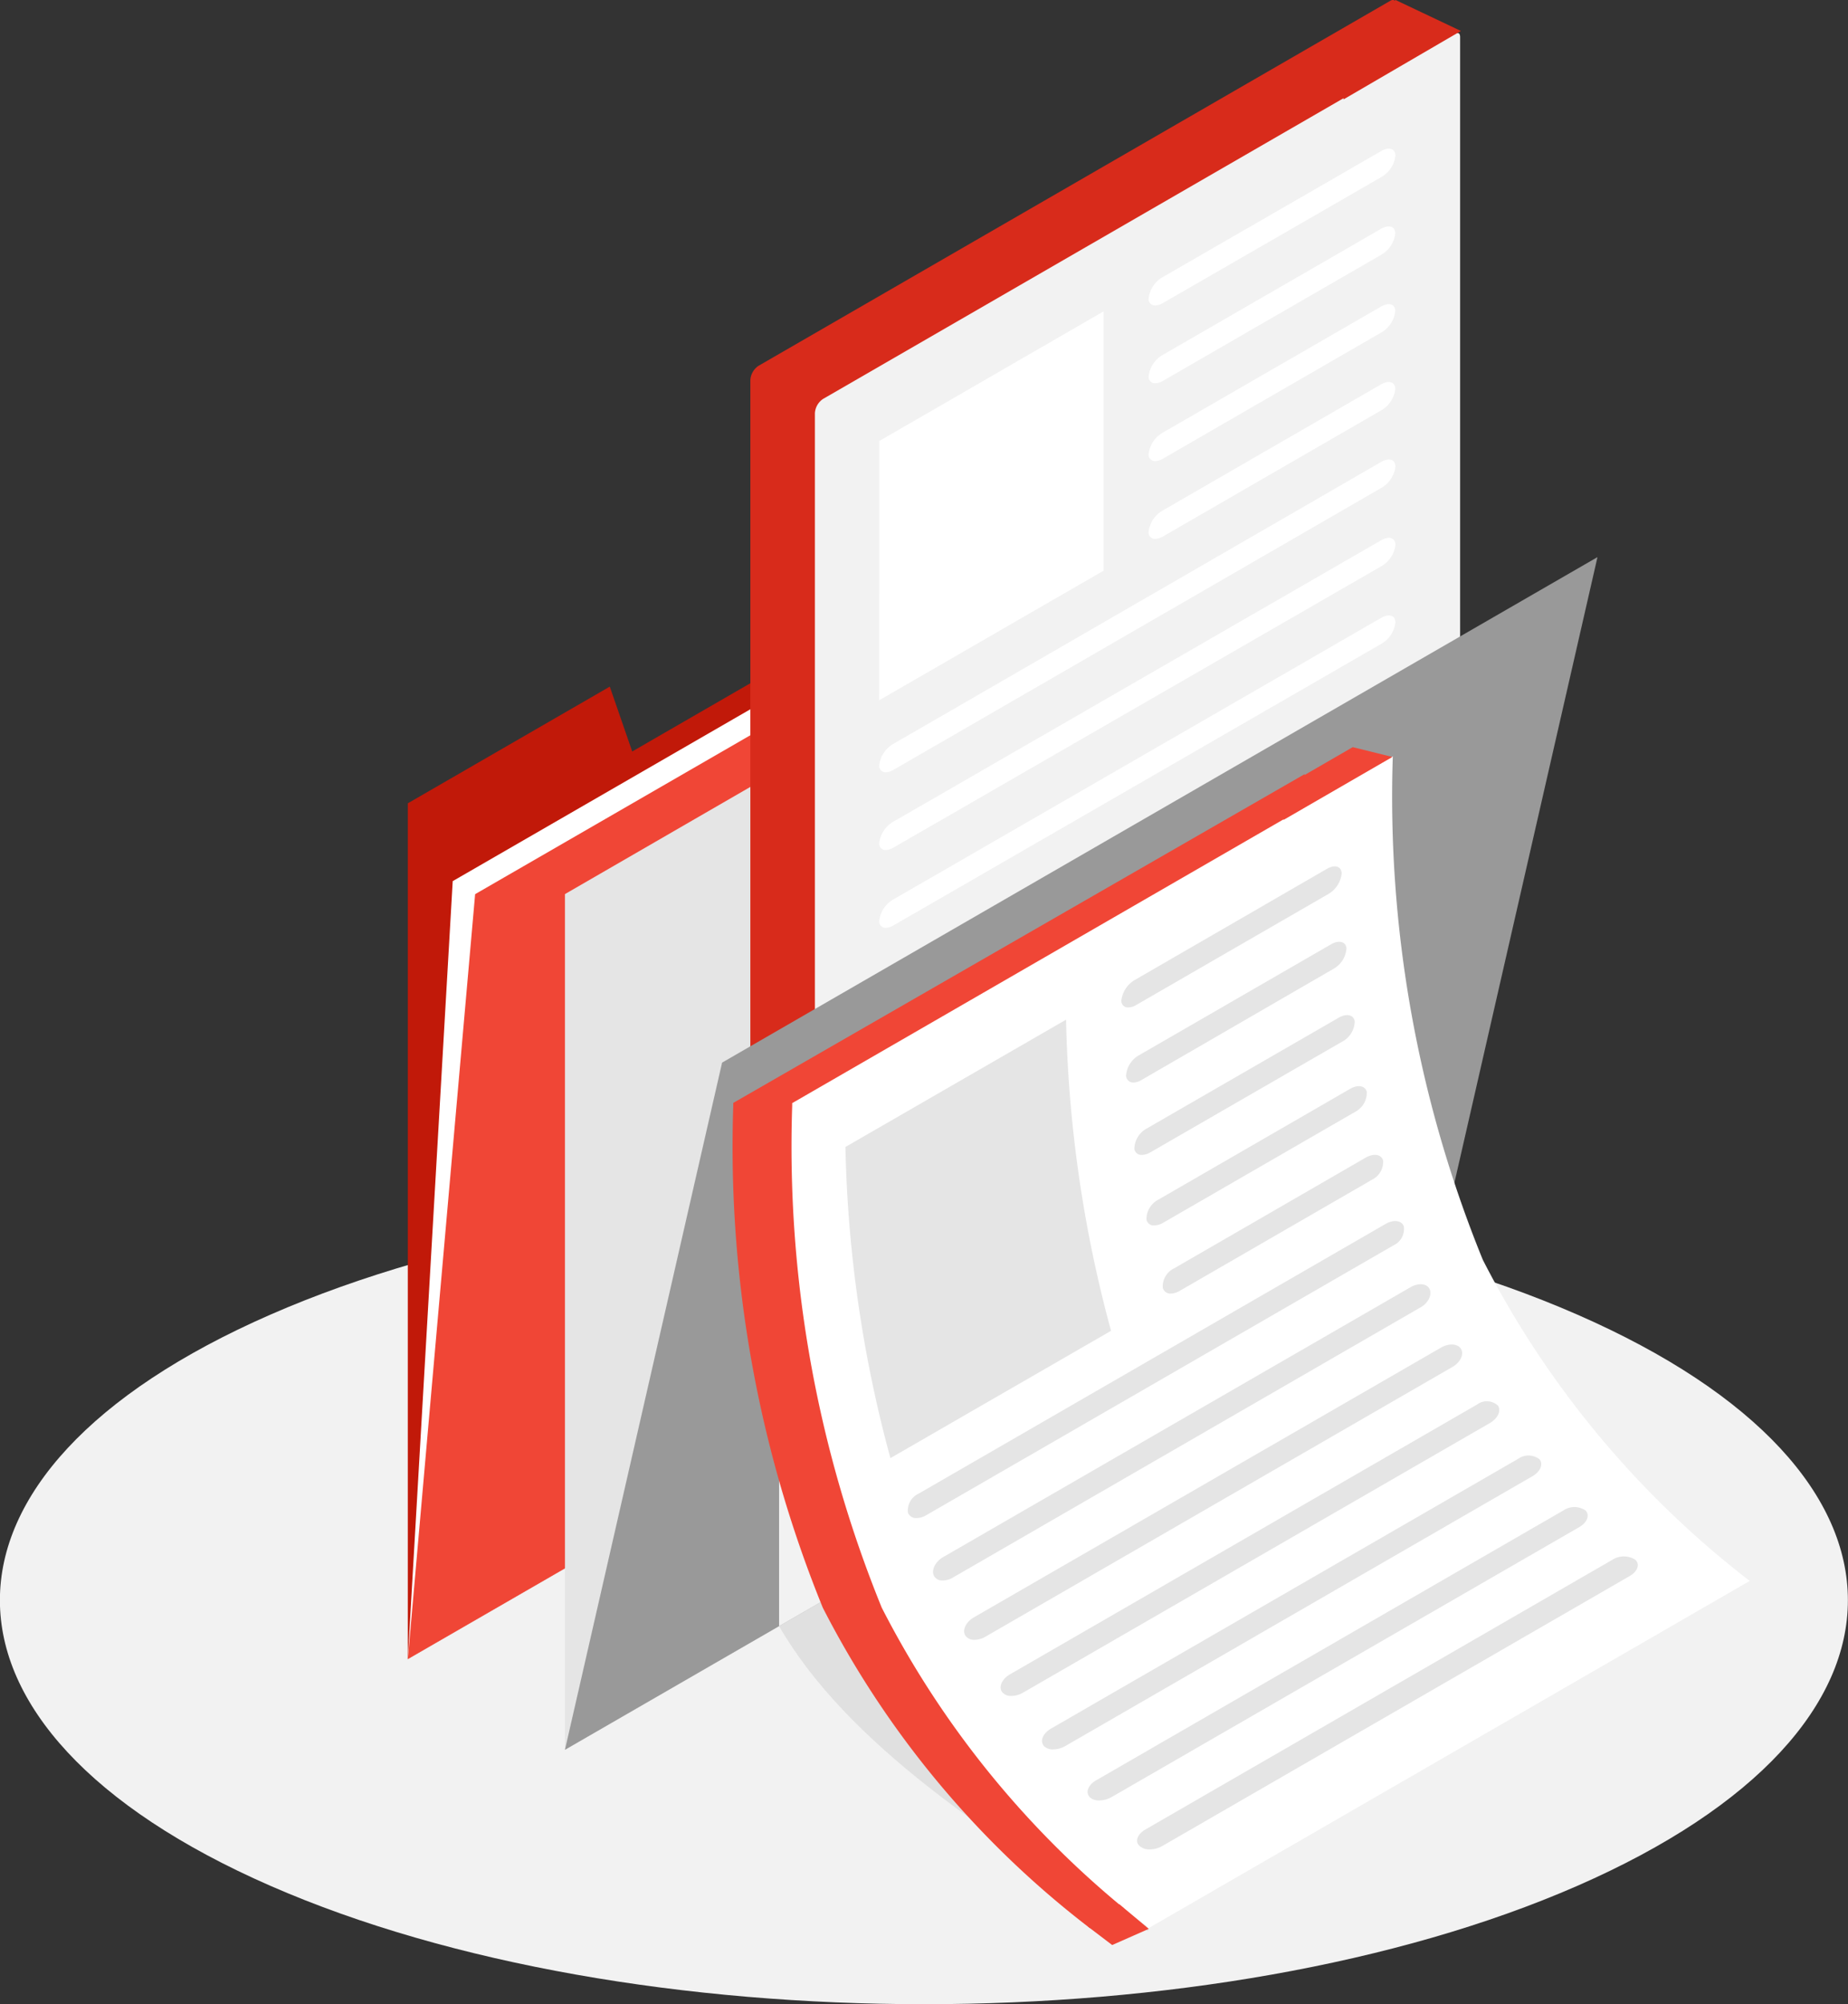 <svg xmlns="http://www.w3.org/2000/svg" width="25.966" height="28.15" viewBox="0 0 25.966 28.15">
  <rect x="0" y="0" width="25.966" height="28.15" fill="#333333" stroke="none"/>
  <g id="Group_182659" data-name="Group 182659" transform="translate(-8969.511 -872.353)">
    <path id="Path_46768" data-name="Path 46768" d="M3.8,132.726c5.07,2.216,13.291,2.216,18.361,0s5.07-5.808,0-8.024-13.291-2.216-18.361,0-5.07,5.808,0,8.024" transform="translate(8969.512 766.115)" fill="#f2f2f2"/>
    <path id="Path_46774" data-name="Path 46774" d="M130.547,68.444V80.463l12.3-7.1V62.435L133.7,67.716l-.315-.911Z" transform="translate(8844.694 815.192)" fill="#c11909"/>
    <path id="Path_46776" data-name="Path 46776" d="M130.547,80.463l.631-10.926,12.3-7.1-.631,10.927Z" transform="translate(8844.694 815.192)" fill="#fff"/>
    <path id="Path_46777" data-name="Path 46777" d="M130.547,82.627l.946-10.744,12.3-7.1-.946,10.744Z" transform="translate(8844.694 813.029)" fill="#f04636"/>
    <path id="Path_46779" data-name="Path 46779" d="M202.928,273.471c-2.208-1.275-4.256-2.661-5.192-4.287l2.839-1.639Z" transform="translate(8782.722 626.009)" fill="#e0e0e0"/>
    <path id="Path_46780" data-name="Path 46780" d="M158.979,84.861V96.88l12.3-7.1V78.851l-9.147,5.281-.315-.911Z" transform="translate(8818.47 800.05)" fill="#e5e5e5"/>
    <path id="Path_46816" data-name="Path 46816" d="M204.2,16.148c-.031,0-.036-.036-.036-.057V5.839a.259.259,0,0,1,.115-.2L213.153.514A.085.085,0,0,1,213.194.5c.031,0,.036.036.036.057V10.81a.258.258,0,0,1-.115.2l-8.878,5.126a.086.086,0,0,1-.041.013" transform="translate(8775.89 871.852)" fill="#d82b1b"/>
    <path id="Path_46782" data-name="Path 46782" d="M204.2,16.148c-.031,0-.036-.036-.036-.057V5.839a.259.259,0,0,1,.115-.2L213.153.514A.085.085,0,0,1,213.194.5c.031,0,.036.036.036.057V10.81a.258.258,0,0,1-.115.2l-8.878,5.126a.086.086,0,0,1-.041.013" transform="translate(8776.797 872.317)" fill="#f2f2f2"/>
    <path id="Path_46785" data-name="Path 46785" d="M215.848,52.653,219,50.832v3.642l-3.154,1.821Z" transform="translate(8766.018 825.894)" fill="#fff"/>
    <path id="Union_62" data-name="Union 62" d="M0,10.844a.4.4,0,0,1,.2-.3L7.053,6.59c.111-.064.2-.035.2.066a.4.4,0,0,1-.2.3L.2,10.91a.224.224,0,0,1-.109.034A.089.089,0,0,1,0,10.844ZM0,9.752a.4.4,0,0,1,.2-.3L7.053,5.5c.111-.064.2-.035.2.066a.4.4,0,0,1-.2.3L.2,9.817a.224.224,0,0,1-.109.034A.089.089,0,0,1,0,9.752ZM0,8.659a.4.4,0,0,1,.2-.3L7.053,4.4c.111-.064.2-.035.2.066a.4.4,0,0,1-.2.3L.2,8.725a.224.224,0,0,1-.109.034A.089.089,0,0,1,0,8.659ZM3.785,5.381a.4.4,0,0,1,.2-.3l3.066-1.77c.111-.064.2-.035.2.066a.4.4,0,0,1-.2.3L3.987,5.447a.224.224,0,0,1-.109.034A.089.089,0,0,1,3.785,5.381Zm0-1.093a.4.4,0,0,1,.2-.3l3.066-1.77c.111-.064.2-.035.2.066a.4.4,0,0,1-.2.3L3.987,4.354a.223.223,0,0,1-.108.034A.089.089,0,0,1,3.785,4.288Zm0-1.092a.4.4,0,0,1,.2-.3l3.066-1.77c.111-.064.2-.035.2.066a.4.4,0,0,1-.2.3L3.987,3.261a.224.224,0,0,1-.109.034A.089.089,0,0,1,3.785,3.2Zm0-1.093a.4.4,0,0,1,.2-.3L7.053.034c.111-.064.2-.035.2.066a.4.4,0,0,1-.2.3L3.987,2.168a.224.224,0,0,1-.109.034A.089.089,0,0,1,3.785,2.1Z" transform="translate(8981.865 874.441)" fill="#fff" stroke="rgba(0,0,0,0)" stroke-miterlimit="10" stroke-width="1"/>
    <path id="Path_46796" data-name="Path 46796" d="M158.98,112.022l2.208-9.652,12.3-7.1-2.208,9.652Z" transform="translate(8818.469 784.908)" fill="#999"/>
    <path id="Path_46797" data-name="Path 46797" d="M197.735,177v7.158l2.839-1.639v-7.158Z" transform="translate(8782.723 711.035)" fill="#f2f2f2"/>
    <path id="Path_46815" data-name="Path 46815" d="M205.11,148.353a13.3,13.3,0,0,1-3.752-4.5A17.176,17.176,0,0,1,200.1,136.8v-.037l8.027-4.617a18.471,18.471,0,0,0,1.677,6.818,13.37,13.37,0,0,0,3.75,4.51Z" transform="translate(8779.714 751.081)" fill="#f04636"/>
    <path id="Path_46799" data-name="Path 46799" d="M205.11,147.771a13.3,13.3,0,0,1-3.752-4.5,17.177,17.177,0,0,1-1.258-7.049v-.037l8.439-4.872a17.234,17.234,0,0,0,1.265,7.073,13.37,13.37,0,0,0,3.75,4.51Z" transform="translate(8780.542 751.662)" fill="#fff"/>
    <path id="Union_64" data-name="Union 64" d="M4.132,13.758c-.068-.061-.031-.164.08-.229l6.564-3.79a.3.3,0,0,1,.323,0c.068.062.033.163-.079.228l-6.564,3.79a.373.373,0,0,1-.185.05A.206.206,0,0,1,4.132,13.758Zm-.7-.687c-.062-.064-.022-.17.09-.234l6.564-3.79a.278.278,0,0,1,.314,0c.062.065.022.169-.089.233L3.743,13.07a.356.356,0,0,1-.175.049A.191.191,0,0,1,3.428,13.07Zm-.645-.72c-.057-.068-.011-.175.1-.24l6.565-3.79a.252.252,0,0,1,.3.006c.057.068.013.175-.1.239l-6.564,3.79a.348.348,0,0,1-.168.046A.176.176,0,0,1,2.783,12.35ZM2.2,11.595c-.051-.071,0-.182.11-.246l6.564-3.79a.23.23,0,0,1,.293.013c.051.071,0,.18-.108.244l-6.565,3.79a.328.328,0,0,1-.16.045A.158.158,0,0,1,2.2,11.595ZM1.683,10.8c-.044-.075.011-.189.123-.253L8.37,6.758c.112-.064.236-.055.28.02s-.009.188-.12.252l-6.564,3.79a.308.308,0,0,1-.152.043A.146.146,0,0,1,1.683,10.8Zm-.441-.84c-.037-.079.024-.2.135-.261L7.941,5.91c.112-.064.231-.052.268.028s-.023.2-.134.259L1.511,9.988a.293.293,0,0,1-.142.042A.131.131,0,0,1,1.242,9.961ZM.879,9.079a.258.258,0,0,1,.148-.268l6.564-3.79c.112-.064.225-.049.255.035a.254.254,0,0,1-.146.267L1.137,9.112A.281.281,0,0,1,1,9.153.12.12,0,0,1,.879,9.079ZM0,3.941,3.1,2.153a18.048,18.048,0,0,0,.632,4.37L.632,8.311A18.009,18.009,0,0,1,0,3.941ZM4.459,5.919a.281.281,0,0,1,.159-.273L7.311,4.09c.112-.064.22-.046.244.041A.28.28,0,0,1,7.4,4.4L4.7,5.96A.267.267,0,0,1,4.575,6,.111.111,0,0,1,4.459,5.919Zm-.229-.96a.308.308,0,0,1,.17-.28L7.092,3.124c.112-.064.216-.043.234.047a.306.306,0,0,1-.168.279L4.465,5.005a.254.254,0,0,1-.124.037A.1.1,0,0,1,4.23,4.959Zm-.17-.995a.332.332,0,0,1,.178-.285L6.931,2.125c.111-.064.211-.041.225.052a.331.331,0,0,1-.177.285L4.285,4.016a.246.246,0,0,1-.119.036A.1.1,0,0,1,4.059,3.965ZM3.943,2.939a.357.357,0,0,1,.188-.29L6.824,1.094c.112-.064.208-.038.216.057a.357.357,0,0,1-.186.29L4.16,3a.233.233,0,0,1-.115.036A.1.1,0,0,1,3.943,2.939ZM3.877,1.884a.387.387,0,0,1,.2-.295L6.766.034c.112-.064.2-.036.207.062A.38.38,0,0,1,6.78.391L4.087,1.946a.229.229,0,0,1-.112.035A.092.092,0,0,1,3.877,1.884Z" transform="translate(8981.39 884.522)" fill="#e5e5e5"/>
    <path id="Path_46817" data-name="Path 46817" d="M9032.073,872.353l.918.435-1.649.961v-.862Z" transform="translate(-42.953 0)" fill="#d82b1b"/>
    <path id="Path_46818" data-name="Path 46818" d="M9032.5,872.726l.557.138-1.529.884-.022-.447Z" transform="translate(-43.982 10.121)" fill="#f04636"/>
    <path id="Path_46819" data-name="Path 46819" d="M9020.44,960.307l-.514.227-.339-.258.441-.314Z" transform="translate(-34.788 -60.862)" fill="#f04636"/>
  </g>
</svg>
